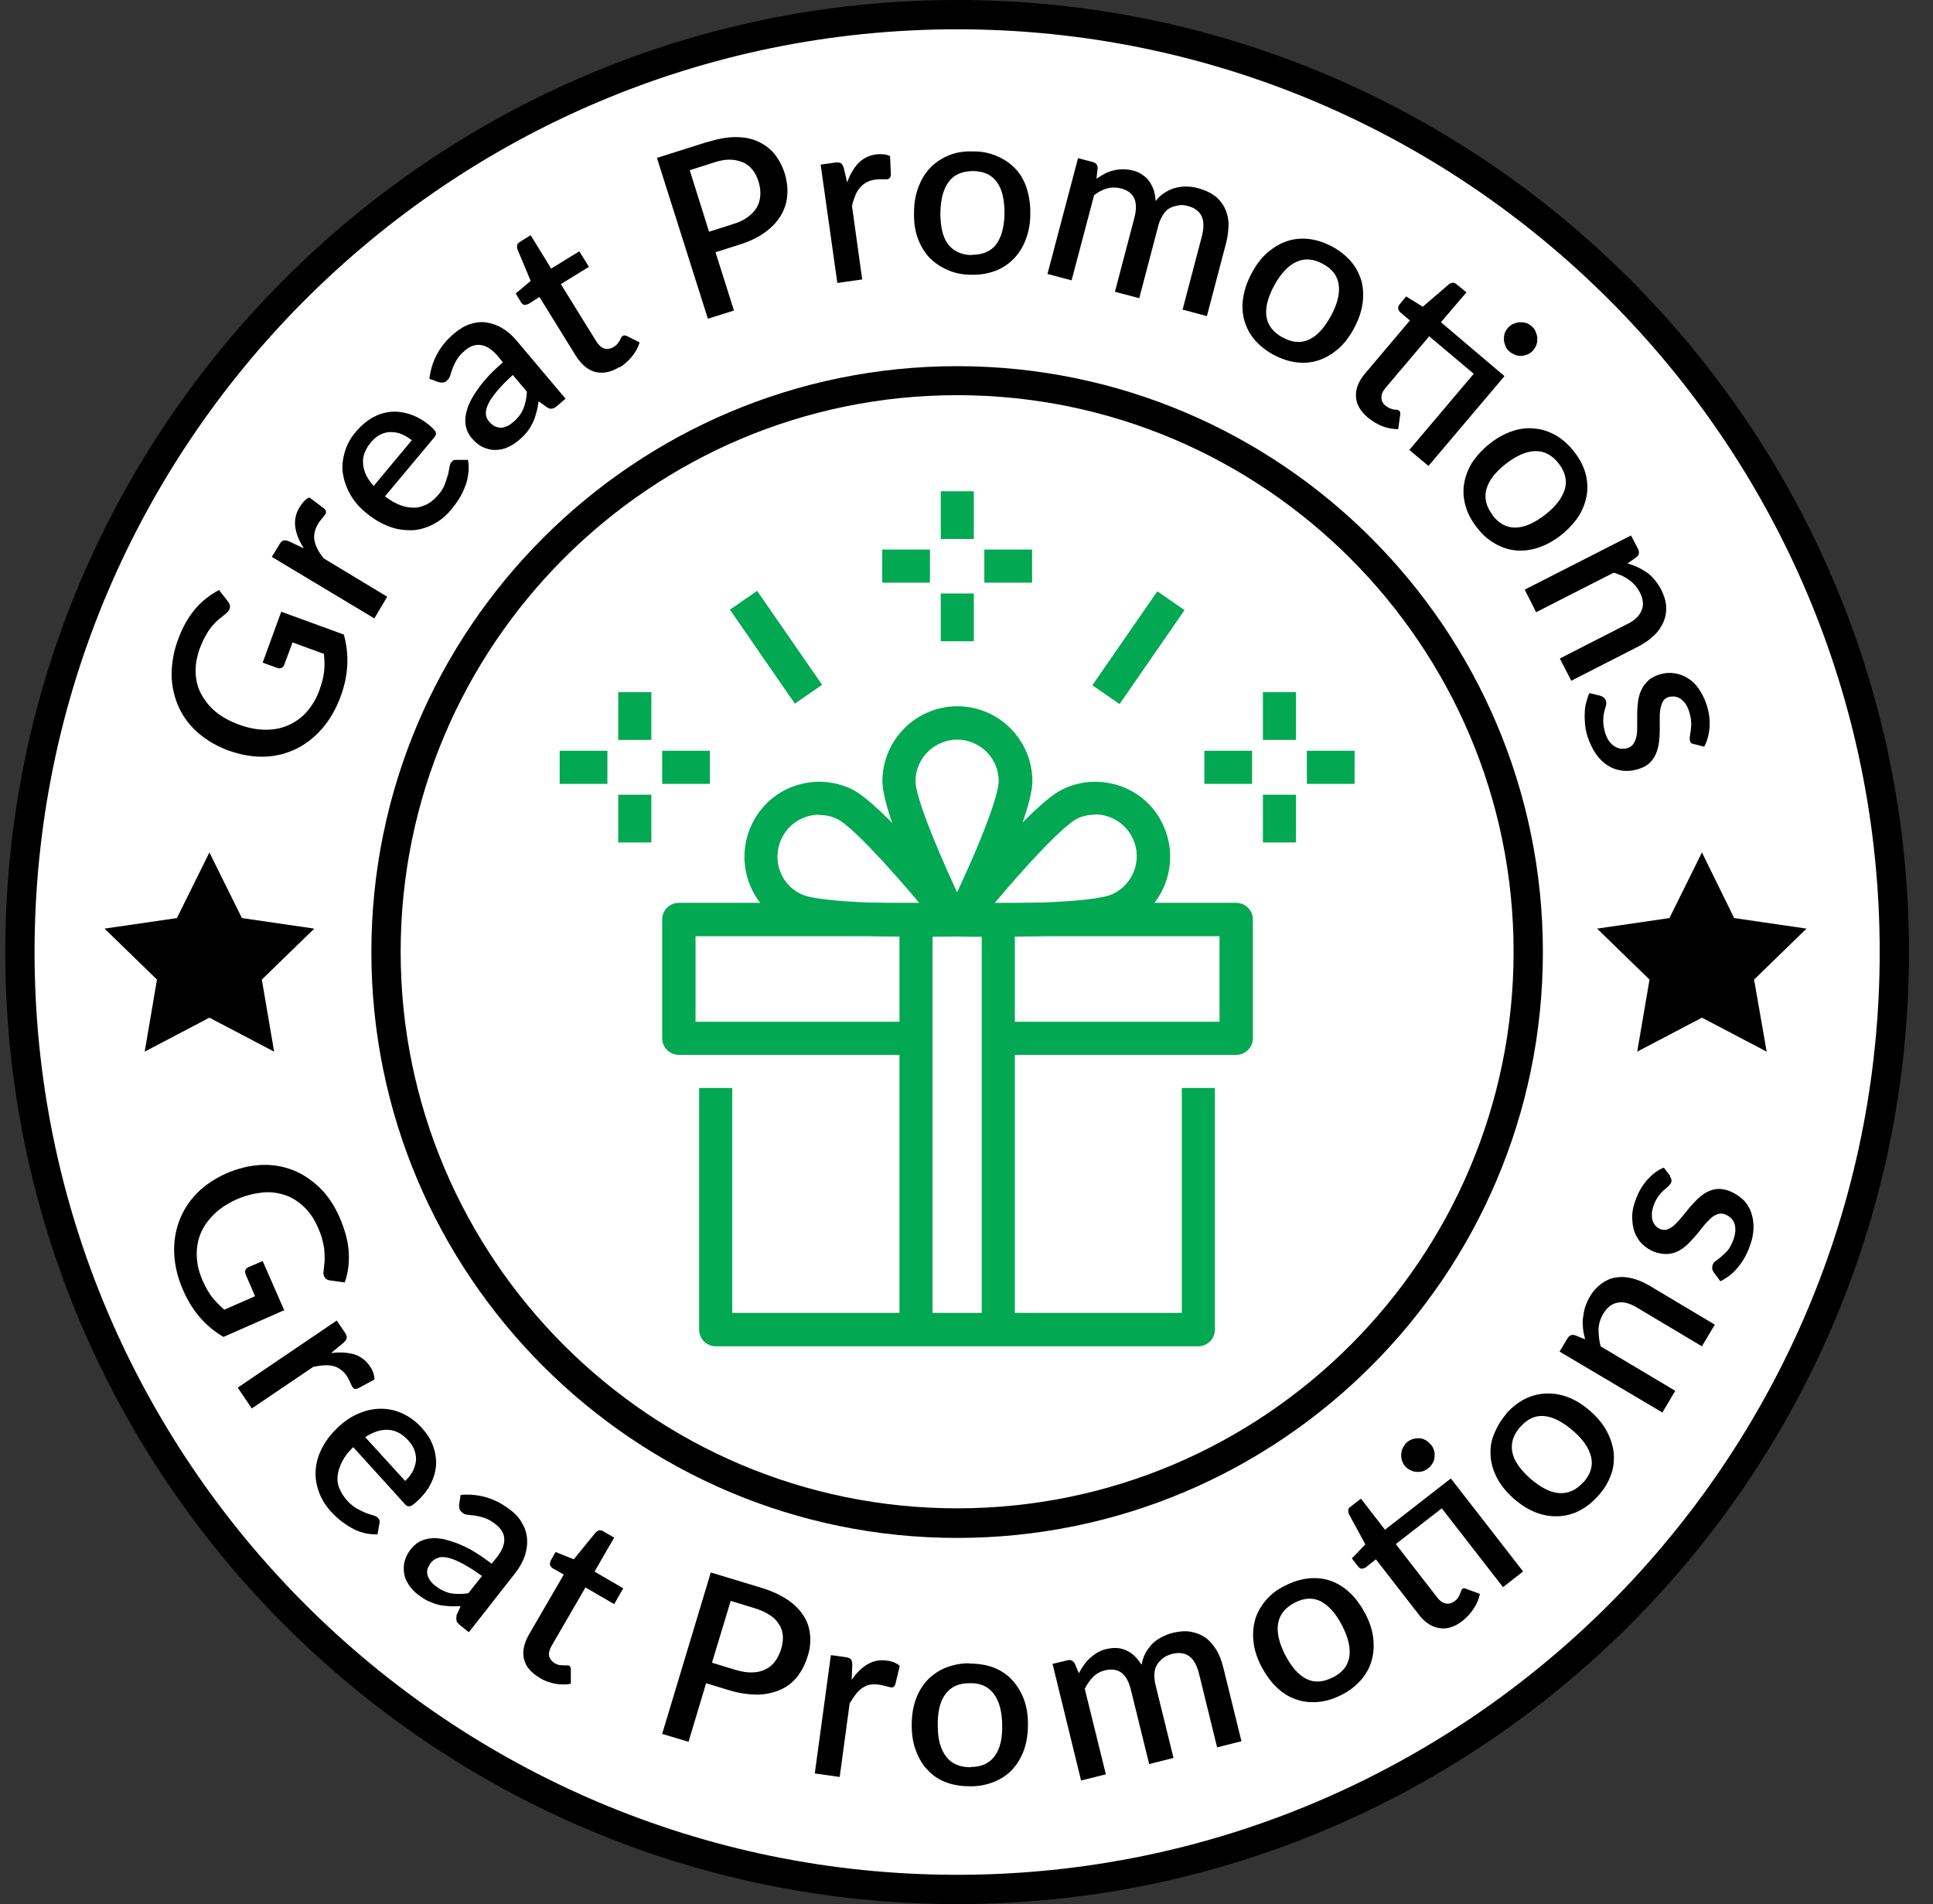 <svg width="66" height="65" viewBox="0 0 66 65" fill="none" xmlns="http://www.w3.org/2000/svg">
<rect x="0" y="0" width="66" height="65" fill="#333333" stroke="none"/>
<g clip-path="url(#clip0_5673_49214)">
<path d="M32.68 64.5C50.353 64.5 64.68 50.173 64.68 32.5C64.68 14.827 50.353 0.5 32.68 0.5C15.007 0.5 0.68 14.827 0.68 32.5C0.68 50.173 15.007 64.5 32.68 64.5Z" fill="white"/>
<path d="M32.68 65C14.76 65 0.18 50.42 0.18 32.5C0.18 14.58 14.76 0 32.68 0C50.6 0 65.18 14.58 65.18 32.5C65.18 50.42 50.6 65 32.68 65ZM32.68 1C15.31 1 1.18 15.13 1.18 32.5C1.18 49.87 15.31 64 32.68 64C50.05 64 64.18 49.87 64.18 32.5C64.18 15.13 50.05 1 32.68 1Z" fill="black"/>
<path d="M9.719 44.719L7.629 45.639C7.019 45.279 6.559 44.749 6.259 44.059C6.069 43.629 5.969 43.219 5.949 42.809C5.929 42.409 5.989 42.029 6.119 41.679C6.249 41.329 6.449 41.019 6.719 40.739C6.989 40.459 7.329 40.239 7.719 40.059C8.119 39.889 8.509 39.789 8.899 39.769C9.289 39.749 9.649 39.809 9.989 39.939C10.329 40.069 10.639 40.279 10.919 40.549C11.199 40.819 11.429 41.169 11.609 41.589C11.699 41.799 11.769 42.009 11.819 42.199C11.869 42.389 11.899 42.579 11.909 42.769C11.919 42.949 11.909 43.129 11.889 43.299C11.859 43.469 11.829 43.629 11.769 43.779L11.269 43.709C11.189 43.699 11.129 43.669 11.089 43.609C11.049 43.549 11.029 43.479 11.049 43.389C11.059 43.299 11.069 43.209 11.079 43.109C11.089 43.009 11.089 42.899 11.079 42.779C11.079 42.659 11.059 42.529 11.019 42.379C10.989 42.229 10.929 42.069 10.849 41.889C10.729 41.609 10.569 41.379 10.379 41.199C10.189 41.019 9.979 40.879 9.739 40.799C9.499 40.719 9.239 40.679 8.959 40.709C8.679 40.739 8.389 40.809 8.089 40.939C7.779 41.079 7.509 41.249 7.309 41.449C7.109 41.649 6.949 41.869 6.849 42.109C6.749 42.349 6.709 42.609 6.719 42.889C6.729 43.169 6.799 43.449 6.929 43.739C7.029 43.959 7.129 44.139 7.249 44.289C7.369 44.439 7.509 44.579 7.659 44.709L8.709 44.249L8.389 43.509C8.369 43.449 8.359 43.399 8.379 43.359C8.399 43.319 8.429 43.279 8.479 43.259L8.969 43.049L9.709 44.739L9.719 44.719Z" fill="black"/>
<path d="M11.317 46.19C11.607 46.15 11.857 46.17 12.087 46.23C12.307 46.3 12.497 46.44 12.637 46.65C12.687 46.72 12.727 46.8 12.747 46.87C12.767 46.94 12.787 47.02 12.787 47.09L12.217 47.4C12.217 47.4 12.137 47.42 12.107 47.41C12.077 47.41 12.057 47.38 12.037 47.35C12.017 47.32 11.987 47.27 11.957 47.19C11.927 47.12 11.887 47.05 11.847 46.98C11.777 46.88 11.707 46.8 11.627 46.75C11.547 46.69 11.457 46.65 11.367 46.63C11.277 46.61 11.167 46.6 11.057 46.61C10.947 46.61 10.827 46.64 10.697 46.66L8.597 48.08L8.117 47.37L11.497 45.08L11.777 45.49C11.827 45.57 11.847 45.63 11.837 45.67C11.837 45.72 11.797 45.77 11.737 45.83L11.327 46.17L11.317 46.19Z" fill="black"/>
<path d="M12.049 49.41C11.889 49.57 11.758 49.74 11.678 49.9C11.598 50.06 11.549 50.21 11.528 50.37C11.508 50.53 11.528 50.67 11.588 50.81C11.649 50.95 11.729 51.09 11.848 51.22C11.959 51.34 12.079 51.44 12.188 51.5C12.299 51.56 12.399 51.61 12.498 51.65C12.598 51.69 12.678 51.71 12.748 51.73C12.819 51.75 12.879 51.78 12.909 51.82C12.959 51.87 12.969 51.93 12.959 51.99L12.889 52.38C12.729 52.38 12.579 52.37 12.428 52.33C12.278 52.29 12.139 52.24 12.008 52.16C11.868 52.09 11.748 52 11.629 51.91C11.508 51.81 11.399 51.71 11.309 51.61C11.118 51.4 10.979 51.18 10.889 50.93C10.799 50.68 10.758 50.44 10.778 50.18C10.799 49.92 10.868 49.67 11.008 49.41C11.139 49.15 11.338 48.91 11.598 48.67C11.809 48.48 12.028 48.34 12.278 48.24C12.518 48.14 12.758 48.09 13.008 48.09C13.258 48.09 13.498 48.14 13.739 48.25C13.979 48.36 14.198 48.52 14.399 48.74C14.569 48.93 14.698 49.12 14.778 49.34C14.858 49.55 14.899 49.77 14.889 49.99C14.879 50.21 14.819 50.43 14.709 50.65C14.598 50.87 14.438 51.07 14.219 51.27C14.118 51.36 14.049 51.41 13.989 51.42C13.928 51.43 13.879 51.41 13.829 51.35L12.069 49.41H12.049ZM13.819 50.57C13.928 50.47 14.008 50.37 14.079 50.25C14.139 50.14 14.178 50.02 14.198 49.9C14.219 49.78 14.198 49.66 14.159 49.53C14.118 49.4 14.049 49.29 13.938 49.17C13.729 48.94 13.498 48.82 13.248 48.81C12.998 48.8 12.739 48.88 12.469 49.06L13.838 50.56L13.819 50.57Z" fill="black"/>
<path d="M15.728 51.03C16.358 50.98 16.918 51.15 17.418 51.54C17.608 51.68 17.748 51.84 17.838 52.02C17.938 52.19 17.988 52.37 17.998 52.56C18.008 52.75 17.978 52.93 17.918 53.12C17.848 53.31 17.748 53.5 17.608 53.68L16.008 55.72L15.708 55.48C15.648 55.43 15.598 55.38 15.588 55.33C15.578 55.28 15.578 55.22 15.588 55.14L15.728 54.83C15.588 54.83 15.458 54.84 15.328 54.83C15.198 54.82 15.078 54.81 14.968 54.78C14.848 54.75 14.738 54.71 14.628 54.66C14.518 54.61 14.398 54.53 14.278 54.44C14.148 54.34 14.038 54.23 13.958 54.1C13.878 53.98 13.818 53.85 13.798 53.71C13.778 53.57 13.778 53.43 13.818 53.29C13.858 53.15 13.928 53 14.048 52.86C14.148 52.74 14.268 52.64 14.428 52.58C14.588 52.52 14.778 52.49 15.008 52.52C15.238 52.55 15.498 52.63 15.788 52.76C16.088 52.89 16.418 53.1 16.788 53.38L16.958 53.17C17.138 52.94 17.228 52.73 17.218 52.54C17.218 52.35 17.108 52.18 16.918 52.03C16.788 51.93 16.668 51.86 16.548 51.82C16.438 51.78 16.328 51.76 16.238 51.74C16.148 51.73 16.058 51.72 15.978 51.71C15.898 51.71 15.838 51.68 15.778 51.63C15.728 51.59 15.698 51.55 15.688 51.5C15.678 51.45 15.668 51.4 15.678 51.35L15.728 51.03V51.03ZM16.458 53.8C16.208 53.62 15.988 53.48 15.798 53.38C15.608 53.28 15.448 53.21 15.308 53.18C15.168 53.15 15.048 53.14 14.958 53.18C14.858 53.21 14.788 53.26 14.718 53.34C14.658 53.42 14.618 53.49 14.598 53.56C14.578 53.63 14.578 53.7 14.598 53.77C14.618 53.84 14.648 53.9 14.688 53.96C14.738 54.02 14.788 54.08 14.858 54.13C15.038 54.27 15.208 54.35 15.388 54.39C15.568 54.42 15.768 54.42 15.988 54.39L16.458 53.8V53.8Z" fill="black"/>
<path d="M18.42 57.27C18.13 57.1 17.95 56.89 17.89 56.63C17.83 56.37 17.89 56.1 18.06 55.8L19.25 53.75L18.86 53.53C18.86 53.53 18.79 53.47 18.78 53.43C18.77 53.39 18.78 53.34 18.8 53.28L18.97 52.98L19.59 53.23L20.35 52.3C20.35 52.3 20.42 52.25 20.46 52.24C20.5 52.24 20.55 52.24 20.59 52.27L20.97 52.49L20.3 53.65L21.28 54.22L20.97 54.76L19.99 54.19L18.83 56.19C18.76 56.32 18.73 56.43 18.75 56.53C18.77 56.63 18.84 56.71 18.94 56.78C19 56.81 19.05 56.83 19.1 56.84C19.15 56.84 19.2 56.85 19.24 56.85C19.28 56.85 19.32 56.85 19.35 56.85C19.38 56.85 19.41 56.85 19.43 56.86C19.47 56.88 19.49 56.93 19.49 56.99V57.48C19.33 57.51 19.14 57.51 18.96 57.48C18.77 57.44 18.59 57.38 18.43 57.28L18.42 57.27Z" fill="black"/>
<path d="M25.989 54.2C26.349 54.31 26.649 54.45 26.889 54.61C27.129 54.77 27.309 54.96 27.439 55.16C27.569 55.36 27.639 55.58 27.659 55.82C27.679 56.06 27.659 56.31 27.569 56.56C27.489 56.82 27.369 57.05 27.219 57.24C27.069 57.43 26.879 57.58 26.649 57.68C26.429 57.78 26.169 57.84 25.879 57.85C25.589 57.85 25.269 57.81 24.929 57.71L24.109 57.46L23.509 59.46L22.609 59.19L24.269 53.68L25.989 54.2V54.2ZM25.139 57.01C25.339 57.07 25.519 57.1 25.689 57.09C25.859 57.09 26.009 57.05 26.129 56.99C26.259 56.93 26.369 56.84 26.459 56.72C26.549 56.6 26.619 56.46 26.669 56.3C26.719 56.14 26.739 55.99 26.729 55.84C26.719 55.7 26.679 55.57 26.599 55.45C26.529 55.33 26.419 55.22 26.279 55.13C26.139 55.04 25.969 54.96 25.769 54.9L24.949 54.65L24.309 56.76L25.129 57.01H25.139Z" fill="black"/>
<path d="M29.07 57.36C29.23 57.12 29.41 56.94 29.61 56.82C29.81 56.7 30.03 56.65 30.29 56.69C30.38 56.7 30.46 56.72 30.53 56.75C30.6 56.78 30.67 56.82 30.72 56.87L30.57 57.5C30.57 57.5 30.53 57.57 30.51 57.59C30.49 57.6 30.45 57.61 30.42 57.6C30.38 57.6 30.33 57.58 30.25 57.56C30.17 57.54 30.1 57.52 30.02 57.51C29.9 57.49 29.79 57.5 29.7 57.51C29.6 57.53 29.52 57.57 29.43 57.63C29.35 57.69 29.27 57.76 29.21 57.85C29.14 57.94 29.08 58.04 29.01 58.15L28.67 60.66L27.82 60.54L28.37 56.5L28.87 56.57C28.96 56.58 29.02 56.61 29.05 56.64C29.08 56.68 29.1 56.74 29.1 56.82L29.08 57.35L29.07 57.36Z" fill="black"/>
<path d="M33.089 56.789C33.389 56.789 33.669 56.829 33.909 56.919C34.149 57.009 34.369 57.149 34.539 57.329C34.709 57.509 34.849 57.729 34.949 57.979C35.049 58.239 35.099 58.529 35.099 58.849C35.099 59.169 35.059 59.459 34.969 59.719C34.879 59.979 34.749 60.199 34.579 60.389C34.409 60.579 34.199 60.719 33.959 60.819C33.719 60.919 33.449 60.979 33.139 60.979C32.839 60.979 32.559 60.939 32.319 60.849C32.069 60.759 31.859 60.619 31.689 60.439C31.509 60.259 31.379 60.039 31.279 59.779C31.179 59.519 31.129 59.229 31.129 58.909C31.129 58.589 31.169 58.299 31.259 58.039C31.349 57.779 31.479 57.559 31.649 57.369C31.819 57.189 32.029 57.039 32.269 56.939C32.509 56.839 32.789 56.779 33.089 56.779V56.789ZM33.149 60.319C33.519 60.319 33.789 60.189 33.969 59.939C34.149 59.689 34.229 59.339 34.219 58.879C34.209 58.419 34.119 58.069 33.929 57.819C33.739 57.569 33.469 57.449 33.099 57.459C32.729 57.459 32.449 57.589 32.269 57.849C32.089 58.099 32.009 58.459 32.019 58.919C32.019 59.379 32.119 59.729 32.309 59.969C32.489 60.209 32.769 60.329 33.149 60.329V60.319Z" fill="black"/>
<path d="M36.907 60.76L35.938 56.8L36.438 56.68C36.547 56.65 36.638 56.68 36.697 56.79L36.837 57.12C36.888 57.02 36.947 56.92 37.008 56.84C37.068 56.75 37.138 56.67 37.218 56.6C37.297 56.53 37.377 56.47 37.477 56.41C37.568 56.36 37.678 56.31 37.797 56.29C37.928 56.26 38.047 56.25 38.157 56.26C38.267 56.27 38.377 56.3 38.477 56.35C38.578 56.4 38.667 56.46 38.748 56.54C38.828 56.62 38.907 56.72 38.977 56.83C39.008 56.68 39.047 56.54 39.117 56.42C39.188 56.3 39.267 56.19 39.358 56.1C39.458 56.01 39.557 55.94 39.678 55.88C39.797 55.82 39.917 55.77 40.047 55.74C40.258 55.69 40.458 55.67 40.638 55.7C40.818 55.73 40.987 55.79 41.138 55.89C41.288 55.99 41.407 56.13 41.517 56.3C41.627 56.47 41.708 56.68 41.767 56.92L42.388 59.44L41.557 59.65L40.938 57.13C40.867 56.85 40.758 56.65 40.608 56.54C40.458 56.43 40.258 56.4 40.017 56.46C39.907 56.49 39.818 56.53 39.727 56.59C39.648 56.65 39.578 56.72 39.517 56.81C39.458 56.9 39.428 57 39.417 57.11C39.407 57.23 39.417 57.35 39.447 57.49L40.068 60.01L39.237 60.22L38.617 57.7C38.547 57.41 38.438 57.21 38.288 57.1C38.138 56.99 37.947 56.97 37.727 57.02C37.568 57.06 37.438 57.13 37.328 57.24C37.218 57.35 37.117 57.49 37.038 57.65L37.758 60.57L36.917 60.78L36.907 60.76Z" fill="black"/>
<path d="M43.899 54.12C44.169 53.98 44.429 53.91 44.699 53.88C44.959 53.86 45.209 53.88 45.449 53.97C45.689 54.06 45.899 54.19 46.099 54.38C46.299 54.57 46.469 54.81 46.619 55.09C46.769 55.38 46.859 55.66 46.889 55.93C46.919 56.2 46.899 56.46 46.829 56.7C46.759 56.94 46.639 57.16 46.459 57.36C46.279 57.56 46.069 57.73 45.799 57.86C45.529 58 45.259 58.08 44.999 58.1C44.739 58.12 44.489 58.1 44.249 58.01C44.009 57.93 43.789 57.79 43.589 57.6C43.389 57.41 43.219 57.17 43.069 56.89C42.919 56.6 42.829 56.32 42.799 56.05C42.769 55.78 42.789 55.52 42.859 55.28C42.929 55.04 43.059 54.82 43.229 54.62C43.399 54.42 43.619 54.25 43.899 54.12ZM45.499 57.27C45.829 57.1 46.019 56.87 46.069 56.57C46.119 56.27 46.039 55.91 45.829 55.5C45.619 55.09 45.379 54.82 45.109 54.67C44.839 54.53 44.539 54.54 44.209 54.71C43.879 54.88 43.689 55.12 43.639 55.42C43.589 55.72 43.669 56.08 43.879 56.49C44.089 56.9 44.329 57.17 44.599 57.31C44.869 57.45 45.179 57.43 45.509 57.26L45.499 57.27Z" fill="black"/>
<path d="M51.998 53.65L51.318 54.18L49.228 51.49L47.658 52.71L49.078 54.54C49.168 54.66 49.268 54.72 49.368 54.74C49.468 54.76 49.568 54.73 49.668 54.66C49.718 54.62 49.758 54.58 49.788 54.53C49.818 54.48 49.838 54.45 49.848 54.41C49.868 54.37 49.878 54.34 49.888 54.31C49.898 54.28 49.908 54.26 49.928 54.24C49.968 54.21 50.008 54.21 50.068 54.24L50.528 54.41C50.498 54.58 50.428 54.75 50.318 54.91C50.218 55.07 50.088 55.21 49.938 55.33C49.668 55.54 49.408 55.62 49.148 55.58C48.888 55.54 48.648 55.39 48.438 55.11L46.978 53.23L46.628 53.51C46.628 53.51 46.548 53.55 46.498 53.55C46.448 53.55 46.408 53.52 46.368 53.47L46.158 53.2L46.618 52.72L46.048 51.67C46.048 51.67 46.028 51.58 46.038 51.54C46.038 51.5 46.068 51.46 46.118 51.43L46.468 51.16L47.288 52.22L49.538 50.47L52.008 53.65H51.998ZM48.868 49.33C48.918 49.39 48.948 49.46 48.968 49.53C48.988 49.6 48.988 49.68 48.978 49.75C48.978 49.82 48.948 49.89 48.908 49.96C48.868 50.03 48.818 50.08 48.758 50.13C48.698 50.18 48.628 50.21 48.558 50.23C48.488 50.25 48.408 50.25 48.338 50.24C48.268 50.24 48.198 50.21 48.128 50.17C48.058 50.14 48.008 50.09 47.958 50.03C47.908 49.97 47.878 49.9 47.858 49.82C47.838 49.75 47.838 49.67 47.848 49.6C47.848 49.53 47.878 49.46 47.918 49.39C47.958 49.32 47.998 49.27 48.058 49.22C48.118 49.17 48.188 49.14 48.258 49.12C48.328 49.1 48.408 49.1 48.478 49.1C48.548 49.1 48.618 49.13 48.688 49.17C48.758 49.21 48.808 49.26 48.858 49.32L48.868 49.33Z" fill="black"/>
<path d="M51.408 48.28C51.608 48.05 51.828 47.88 52.058 47.76C52.298 47.64 52.538 47.58 52.788 47.57C53.038 47.56 53.288 47.6 53.548 47.7C53.808 47.8 54.058 47.96 54.298 48.17C54.538 48.38 54.728 48.61 54.858 48.85C54.988 49.09 55.068 49.34 55.098 49.59C55.118 49.84 55.098 50.09 55.008 50.34C54.918 50.59 54.778 50.83 54.578 51.05C54.378 51.28 54.158 51.45 53.928 51.57C53.698 51.69 53.448 51.75 53.198 51.76C52.948 51.77 52.688 51.73 52.438 51.63C52.178 51.53 51.928 51.37 51.688 51.16C51.448 50.95 51.258 50.72 51.128 50.48C50.998 50.24 50.918 49.99 50.898 49.74C50.878 49.49 50.898 49.24 50.998 48.99C51.098 48.74 51.228 48.5 51.428 48.27L51.408 48.28ZM54.068 50.6C54.308 50.32 54.398 50.04 54.328 49.74C54.258 49.44 54.058 49.14 53.708 48.84C53.358 48.54 53.038 48.37 52.728 48.34C52.418 48.31 52.148 48.44 51.908 48.71C51.658 48.99 51.578 49.28 51.638 49.58C51.698 49.88 51.918 50.18 52.258 50.48C52.608 50.78 52.928 50.95 53.238 50.97C53.548 50.99 53.818 50.87 54.068 50.59V50.6Z" fill="black"/>
<path d="M54.12 45.709C54.09 45.589 54.06 45.469 54.05 45.349C54.04 45.229 54.03 45.109 54.05 44.989C54.07 44.869 54.08 44.749 54.12 44.629C54.16 44.509 54.21 44.389 54.28 44.269C54.39 44.079 54.53 43.929 54.68 43.819C54.83 43.709 54.99 43.639 55.17 43.609C55.35 43.579 55.53 43.589 55.73 43.639C55.92 43.689 56.12 43.769 56.32 43.889L58.55 45.219L58.11 45.959L55.88 44.629C55.64 44.489 55.43 44.429 55.23 44.469C55.03 44.509 54.87 44.629 54.74 44.849C54.64 45.019 54.59 45.189 54.58 45.379C54.58 45.569 54.6 45.759 54.65 45.959L57.2 47.479L56.76 48.219L53.25 46.139L53.52 45.689C53.58 45.589 53.66 45.549 53.77 45.579L54.12 45.719V45.709Z" fill="black"/>
<path d="M57.02 40.169C57.02 40.169 57.06 40.239 57.071 40.269C57.071 40.299 57.071 40.329 57.06 40.369C57.041 40.409 57.011 40.449 56.971 40.489C56.931 40.529 56.87 40.579 56.81 40.629C56.751 40.679 56.691 40.749 56.63 40.829C56.571 40.909 56.511 41.009 56.471 41.129C56.431 41.229 56.41 41.319 56.401 41.409C56.401 41.499 56.401 41.579 56.42 41.649C56.441 41.719 56.48 41.789 56.52 41.839C56.571 41.889 56.62 41.929 56.691 41.959C56.781 41.989 56.861 41.999 56.95 41.959C57.031 41.929 57.111 41.879 57.191 41.799C57.27 41.719 57.35 41.639 57.431 41.539C57.511 41.439 57.59 41.339 57.681 41.229C57.77 41.129 57.861 41.029 57.961 40.929C58.06 40.839 58.16 40.759 58.27 40.699C58.38 40.639 58.501 40.599 58.63 40.589C58.761 40.579 58.901 40.599 59.05 40.659C59.23 40.729 59.38 40.829 59.511 40.949C59.641 41.069 59.73 41.219 59.791 41.389C59.85 41.559 59.88 41.749 59.87 41.959C59.861 42.169 59.81 42.389 59.711 42.629C59.66 42.759 59.6 42.879 59.531 42.999C59.461 43.109 59.38 43.219 59.3 43.309C59.221 43.399 59.13 43.489 59.031 43.559C58.941 43.629 58.84 43.689 58.74 43.739L58.511 43.429C58.511 43.429 58.461 43.349 58.461 43.309C58.461 43.269 58.461 43.219 58.48 43.169C58.501 43.119 58.541 43.069 58.59 43.039C58.641 42.999 58.7 42.959 58.77 42.899C58.84 42.839 58.901 42.779 58.98 42.699C59.05 42.619 59.111 42.499 59.17 42.359C59.221 42.239 59.24 42.129 59.251 42.029C59.251 41.929 59.251 41.849 59.221 41.769C59.191 41.689 59.151 41.629 59.1 41.579C59.05 41.529 58.98 41.489 58.91 41.459C58.81 41.419 58.721 41.419 58.641 41.449C58.56 41.479 58.471 41.529 58.391 41.609C58.31 41.689 58.23 41.769 58.151 41.869C58.071 41.969 57.99 42.079 57.901 42.179C57.81 42.279 57.721 42.379 57.62 42.479C57.52 42.569 57.42 42.649 57.3 42.709C57.181 42.769 57.06 42.799 56.92 42.809C56.781 42.809 56.63 42.789 56.471 42.729C56.321 42.669 56.191 42.579 56.071 42.469C55.961 42.359 55.87 42.219 55.81 42.059C55.751 41.899 55.73 41.719 55.73 41.529C55.73 41.329 55.781 41.119 55.87 40.899C55.971 40.639 56.1 40.429 56.27 40.249C56.431 40.069 56.611 39.939 56.81 39.859L57.031 40.149L57.02 40.169Z" fill="black"/>
<path d="M9.599 20.881L11.739 21.661C11.929 22.341 11.899 23.041 11.639 23.751C11.479 24.191 11.269 24.561 10.999 24.871C10.729 25.181 10.429 25.411 10.099 25.571C9.759 25.731 9.399 25.821 9.019 25.831C8.629 25.841 8.239 25.771 7.829 25.631C7.419 25.481 7.069 25.281 6.779 25.031C6.489 24.781 6.259 24.481 6.109 24.151C5.959 23.821 5.869 23.461 5.859 23.061C5.859 22.671 5.919 22.261 6.079 21.831C6.159 21.611 6.249 21.421 6.349 21.241C6.449 21.071 6.559 20.911 6.679 20.771C6.799 20.631 6.929 20.511 7.059 20.411C7.189 20.311 7.329 20.221 7.479 20.141L7.789 20.541C7.839 20.601 7.859 20.671 7.849 20.741C7.839 20.811 7.799 20.871 7.729 20.931C7.659 20.991 7.589 21.051 7.509 21.111C7.429 21.171 7.349 21.251 7.269 21.341C7.189 21.431 7.109 21.541 7.039 21.671C6.959 21.801 6.889 21.961 6.819 22.141C6.719 22.431 6.669 22.701 6.679 22.961C6.689 23.221 6.749 23.471 6.869 23.691C6.989 23.911 7.149 24.121 7.369 24.301C7.589 24.481 7.849 24.621 8.149 24.731C8.469 24.851 8.779 24.911 9.069 24.911C9.359 24.911 9.619 24.861 9.859 24.751C10.099 24.641 10.309 24.491 10.489 24.281C10.669 24.071 10.819 23.821 10.919 23.521C10.999 23.301 11.049 23.091 11.069 22.901C11.089 22.711 11.079 22.511 11.059 22.321L9.989 21.931L9.709 22.681C9.689 22.741 9.659 22.781 9.609 22.801C9.569 22.821 9.519 22.821 9.469 22.801L8.969 22.621L9.599 20.891V20.881Z" fill="black"/>
<path d="M10.361 18.691C10.201 18.451 10.111 18.21 10.081 17.98C10.051 17.75 10.101 17.52 10.231 17.311C10.281 17.23 10.331 17.171 10.381 17.11C10.441 17.05 10.501 17.011 10.561 16.98L11.081 17.37C11.081 17.37 11.131 17.43 11.131 17.46C11.131 17.491 11.131 17.52 11.111 17.55C11.091 17.581 11.051 17.631 11.001 17.691C10.951 17.75 10.901 17.811 10.861 17.881C10.801 17.98 10.761 18.081 10.741 18.18C10.721 18.28 10.721 18.37 10.741 18.471C10.761 18.57 10.801 18.671 10.851 18.761C10.901 18.86 10.971 18.96 11.051 19.061L13.221 20.37L12.781 21.11L9.281 19.011L9.541 18.581C9.591 18.5 9.631 18.46 9.681 18.451C9.731 18.441 9.791 18.451 9.871 18.48L10.351 18.71L10.361 18.691Z" fill="black"/>
<path d="M13.149 16.949C13.339 17.089 13.509 17.189 13.679 17.249C13.849 17.309 14.009 17.339 14.159 17.329C14.309 17.329 14.449 17.279 14.589 17.209C14.719 17.139 14.849 17.029 14.959 16.899C15.069 16.769 15.149 16.649 15.189 16.529C15.229 16.409 15.269 16.299 15.299 16.199C15.319 16.099 15.339 16.009 15.349 15.939C15.359 15.869 15.379 15.809 15.419 15.769C15.459 15.719 15.519 15.689 15.579 15.699H15.979C16.009 15.869 16.009 16.019 15.989 16.169C15.969 16.319 15.939 16.469 15.879 16.609C15.829 16.749 15.759 16.889 15.679 17.019C15.599 17.149 15.509 17.269 15.419 17.379C15.239 17.599 15.039 17.769 14.809 17.889C14.579 18.009 14.339 18.089 14.089 18.099C13.839 18.109 13.569 18.079 13.299 17.979C13.029 17.879 12.749 17.719 12.479 17.489C12.259 17.309 12.089 17.109 11.959 16.879C11.829 16.649 11.749 16.419 11.709 16.179C11.669 15.939 11.699 15.689 11.769 15.439C11.839 15.189 11.969 14.949 12.169 14.719C12.329 14.529 12.509 14.379 12.709 14.259C12.909 14.149 13.119 14.079 13.339 14.059C13.559 14.039 13.789 14.069 14.019 14.149C14.249 14.229 14.479 14.359 14.699 14.549C14.799 14.639 14.859 14.699 14.879 14.759C14.899 14.809 14.879 14.869 14.829 14.929L13.149 16.939V16.949ZM14.059 15.029C13.949 14.939 13.829 14.869 13.709 14.819C13.589 14.769 13.469 14.749 13.339 14.749C13.219 14.749 13.099 14.779 12.979 14.839C12.859 14.899 12.759 14.989 12.659 15.109C12.459 15.349 12.369 15.599 12.399 15.849C12.419 16.099 12.539 16.349 12.759 16.589L14.059 15.029V15.029Z" fill="black"/>
<path d="M14.66 12.93C14.74 12.3 15.02 11.79 15.51 11.38C15.69 11.23 15.87 11.12 16.06 11.06C16.25 11 16.44 10.98 16.62 11.01C16.8 11.04 16.98 11.1 17.16 11.21C17.33 11.31 17.49 11.45 17.64 11.63L19.31 13.61L19.02 13.86C18.96 13.91 18.9 13.94 18.85 13.95C18.8 13.96 18.74 13.95 18.67 13.9L18.39 13.7C18.37 13.84 18.35 13.97 18.31 14.09C18.28 14.21 18.24 14.33 18.19 14.43C18.14 14.53 18.08 14.64 18 14.74C17.92 14.84 17.82 14.94 17.71 15.03C17.58 15.14 17.45 15.22 17.31 15.28C17.17 15.34 17.03 15.36 16.89 15.36C16.75 15.36 16.61 15.32 16.48 15.26C16.35 15.2 16.22 15.09 16.1 14.95C16 14.83 15.93 14.69 15.9 14.52C15.87 14.35 15.89 14.16 15.96 13.94C16.03 13.73 16.16 13.49 16.36 13.22C16.55 12.96 16.82 12.67 17.17 12.37L17 12.16C16.81 11.94 16.62 11.81 16.43 11.78C16.24 11.75 16.05 11.81 15.87 11.97C15.74 12.08 15.65 12.18 15.59 12.29C15.53 12.39 15.49 12.49 15.45 12.58C15.42 12.67 15.39 12.75 15.37 12.82C15.35 12.89 15.31 12.95 15.25 13C15.21 13.04 15.16 13.06 15.11 13.06C15.06 13.06 15.01 13.06 14.96 13.04L14.66 12.93V12.93ZM17.52 12.79C17.29 13 17.11 13.18 16.97 13.35C16.83 13.52 16.73 13.66 16.67 13.79C16.61 13.92 16.58 14.04 16.59 14.13C16.59 14.23 16.64 14.32 16.7 14.39C16.76 14.46 16.83 14.52 16.89 14.55C16.96 14.58 17.03 14.6 17.1 14.6C17.17 14.6 17.24 14.58 17.31 14.55C17.38 14.52 17.45 14.47 17.51 14.42C17.68 14.28 17.8 14.12 17.87 13.95C17.94 13.78 17.98 13.59 17.99 13.37L17.5 12.79H17.52Z" fill="black"/>
<path d="M21.149 12.529C20.859 12.709 20.589 12.759 20.329 12.699C20.069 12.629 19.859 12.449 19.669 12.159L18.419 10.139L18.039 10.379C18.039 10.379 17.959 10.409 17.909 10.409C17.859 10.409 17.829 10.369 17.789 10.319L17.609 10.019L18.119 9.589L17.659 8.489C17.659 8.489 17.649 8.399 17.659 8.359C17.669 8.319 17.699 8.289 17.749 8.259L18.119 8.029L18.819 9.169L19.779 8.579L20.109 9.109L19.149 9.699L20.369 11.669C20.449 11.789 20.539 11.869 20.639 11.899C20.739 11.929 20.839 11.909 20.949 11.849C21.009 11.809 21.049 11.779 21.079 11.739C21.109 11.699 21.139 11.659 21.159 11.629C21.179 11.589 21.189 11.559 21.209 11.529C21.219 11.499 21.239 11.479 21.259 11.469C21.299 11.439 21.349 11.449 21.399 11.469L21.839 11.689C21.789 11.859 21.699 12.019 21.579 12.169C21.459 12.319 21.319 12.439 21.149 12.549V12.529Z" fill="black"/>
<path d="M24.15 4.85C24.51 4.74 24.83 4.68 25.12 4.68C25.41 4.68 25.66 4.73 25.88 4.83C26.1 4.93 26.29 5.07 26.44 5.25C26.59 5.44 26.71 5.66 26.79 5.91C26.87 6.17 26.9 6.43 26.88 6.67C26.86 6.92 26.79 7.14 26.66 7.36C26.53 7.57 26.36 7.76 26.12 7.93C25.89 8.1 25.6 8.24 25.25 8.35L24.43 8.61L25.06 10.6L24.17 10.88L22.43 5.39L24.14 4.85H24.15ZM25.03 7.65C25.23 7.59 25.4 7.51 25.53 7.41C25.67 7.31 25.77 7.2 25.84 7.08C25.91 6.96 25.95 6.82 25.96 6.67C25.97 6.52 25.95 6.37 25.9 6.2C25.85 6.04 25.78 5.9 25.69 5.79C25.6 5.68 25.49 5.59 25.36 5.54C25.23 5.49 25.09 5.45 24.92 5.45C24.75 5.45 24.57 5.48 24.37 5.55L23.55 5.81L24.21 7.91L25.03 7.65V7.65Z" fill="black"/>
<path d="M28.919 6.249C29.009 5.979 29.14 5.749 29.299 5.579C29.459 5.409 29.66 5.309 29.919 5.269C30.009 5.259 30.09 5.259 30.169 5.269C30.25 5.269 30.32 5.299 30.39 5.329L30.419 5.979C30.419 5.979 30.399 6.059 30.38 6.079C30.36 6.099 30.329 6.109 30.299 6.119C30.259 6.119 30.2 6.119 30.13 6.119C30.059 6.119 29.97 6.119 29.89 6.129C29.77 6.149 29.669 6.179 29.579 6.229C29.489 6.279 29.419 6.339 29.36 6.409C29.299 6.479 29.239 6.579 29.2 6.679C29.16 6.779 29.119 6.899 29.09 7.029L29.439 9.539L28.59 9.659L28.02 5.619L28.52 5.549C28.61 5.539 28.669 5.549 28.709 5.569C28.75 5.589 28.779 5.649 28.809 5.729L28.93 6.249H28.919Z" fill="black"/>
<path d="M33.248 5.169C33.548 5.169 33.819 5.229 34.059 5.339C34.298 5.439 34.508 5.589 34.678 5.769C34.849 5.949 34.978 6.179 35.059 6.439C35.139 6.699 35.188 6.989 35.178 7.319C35.178 7.639 35.118 7.929 35.019 8.189C34.919 8.449 34.779 8.659 34.608 8.839C34.428 9.019 34.218 9.159 33.978 9.249C33.728 9.339 33.459 9.389 33.158 9.379C32.858 9.379 32.578 9.319 32.339 9.209C32.099 9.099 31.889 8.959 31.718 8.779C31.549 8.589 31.419 8.369 31.328 8.109C31.238 7.849 31.198 7.559 31.209 7.229C31.209 6.909 31.268 6.619 31.369 6.359C31.468 6.099 31.608 5.889 31.779 5.709C31.959 5.529 32.169 5.399 32.408 5.299C32.648 5.199 32.928 5.159 33.239 5.169H33.248ZM33.178 8.699C33.548 8.699 33.819 8.589 34.008 8.349C34.188 8.109 34.288 7.759 34.298 7.299C34.298 6.839 34.228 6.489 34.048 6.229C33.868 5.969 33.599 5.849 33.239 5.839C32.868 5.839 32.589 5.949 32.398 6.199C32.209 6.449 32.118 6.799 32.108 7.259C32.108 7.719 32.178 8.069 32.358 8.319C32.538 8.569 32.809 8.699 33.178 8.709V8.699Z" fill="black"/>
<path d="M35.768 9.34L36.808 5.4L37.308 5.53C37.418 5.56 37.478 5.63 37.478 5.74L37.438 6.1C37.528 6.04 37.628 5.98 37.718 5.93C37.818 5.88 37.908 5.84 38.018 5.82C38.118 5.79 38.228 5.78 38.338 5.78C38.448 5.78 38.558 5.79 38.678 5.82C38.808 5.85 38.918 5.9 39.008 5.97C39.108 6.03 39.188 6.11 39.248 6.2C39.308 6.29 39.358 6.39 39.398 6.5C39.428 6.61 39.448 6.73 39.458 6.86C39.558 6.74 39.658 6.64 39.778 6.57C39.898 6.5 40.018 6.44 40.148 6.41C40.278 6.38 40.408 6.36 40.538 6.37C40.668 6.37 40.798 6.39 40.928 6.43C41.138 6.49 41.318 6.57 41.468 6.68C41.618 6.79 41.728 6.93 41.808 7.08C41.888 7.24 41.938 7.42 41.948 7.62C41.948 7.82 41.928 8.04 41.868 8.28L41.208 10.79L40.378 10.57L41.038 8.06C41.108 7.78 41.108 7.56 41.028 7.38C40.948 7.21 40.788 7.09 40.548 7.03C40.438 7 40.338 6.99 40.238 7.01C40.138 7.03 40.038 7.05 39.948 7.1C39.858 7.15 39.778 7.22 39.718 7.32C39.658 7.42 39.598 7.53 39.558 7.67L38.898 10.18L38.068 9.96L38.728 7.45C38.808 7.16 38.798 6.93 38.728 6.77C38.648 6.6 38.498 6.49 38.268 6.43C38.118 6.39 37.958 6.39 37.808 6.43C37.658 6.47 37.508 6.55 37.358 6.66L36.588 9.57L35.758 9.35L35.768 9.34Z" fill="black"/>
<path d="M45.49 8.42C45.75 8.56 45.97 8.74 46.14 8.94C46.31 9.14 46.42 9.37 46.49 9.61C46.55 9.85 46.56 10.11 46.52 10.38C46.48 10.65 46.38 10.93 46.23 11.21C46.08 11.49 45.9 11.73 45.69 11.91C45.48 12.09 45.26 12.22 45.02 12.3C44.78 12.38 44.53 12.4 44.27 12.37C44.01 12.34 43.75 12.25 43.48 12.11C43.21 11.96 43 11.79 42.83 11.59C42.66 11.39 42.55 11.16 42.48 10.92C42.42 10.68 42.4 10.42 42.45 10.15C42.49 9.88 42.59 9.6 42.74 9.32C42.89 9.04 43.07 8.8 43.28 8.62C43.49 8.44 43.71 8.31 43.95 8.23C44.19 8.15 44.44 8.13 44.7 8.16C44.96 8.19 45.23 8.28 45.49 8.42ZM43.8 11.52C44.12 11.7 44.42 11.72 44.7 11.59C44.98 11.46 45.22 11.19 45.44 10.79C45.66 10.39 45.75 10.03 45.71 9.73C45.67 9.42 45.49 9.18 45.17 9.01C44.84 8.83 44.54 8.81 44.26 8.94C43.98 9.07 43.73 9.34 43.51 9.74C43.29 10.14 43.2 10.5 43.24 10.8C43.28 11.1 43.47 11.34 43.79 11.52H43.8Z" fill="black"/>
<path d="M48.779 15.91L48.119 15.36L50.319 12.76L48.799 11.48L47.299 13.25C47.209 13.36 47.159 13.47 47.169 13.58C47.169 13.69 47.219 13.78 47.309 13.85C47.359 13.89 47.409 13.92 47.459 13.94C47.509 13.96 47.549 13.97 47.589 13.98C47.629 13.98 47.659 13.99 47.699 13.99C47.739 13.99 47.749 14 47.769 14.02C47.809 14.05 47.819 14.1 47.809 14.16L47.739 14.65C47.559 14.65 47.379 14.62 47.199 14.55C47.019 14.48 46.859 14.38 46.709 14.26C46.449 14.04 46.309 13.8 46.299 13.54C46.279 13.28 46.389 13.01 46.609 12.75L48.139 10.94L47.799 10.65C47.799 10.65 47.739 10.58 47.739 10.53C47.739 10.48 47.739 10.44 47.789 10.39L48.009 10.12L48.579 10.47L49.489 9.69C49.489 9.69 49.569 9.65 49.609 9.65C49.649 9.65 49.689 9.67 49.729 9.7L50.069 9.98L49.199 11L51.369 12.84L48.769 15.91H48.779ZM52.359 11.95C52.309 12.01 52.249 12.05 52.179 12.09C52.109 12.12 52.039 12.14 51.969 12.15C51.889 12.15 51.819 12.15 51.749 12.12C51.679 12.09 51.609 12.06 51.549 12.01C51.489 11.96 51.439 11.9 51.409 11.83C51.379 11.76 51.359 11.69 51.349 11.62C51.349 11.55 51.349 11.47 51.369 11.4C51.389 11.33 51.429 11.26 51.479 11.2C51.529 11.14 51.589 11.09 51.659 11.06C51.729 11.03 51.799 11.01 51.869 11C51.939 11 52.009 11 52.089 11.02C52.169 11.04 52.229 11.08 52.289 11.13C52.349 11.18 52.399 11.24 52.429 11.31C52.459 11.38 52.479 11.45 52.489 11.52C52.489 11.59 52.489 11.67 52.469 11.74C52.449 11.81 52.409 11.88 52.359 11.94V11.95Z" fill="black"/>
<path d="M53.739 15.41C53.929 15.65 54.059 15.89 54.129 16.14C54.199 16.39 54.219 16.64 54.179 16.89C54.139 17.14 54.049 17.38 53.909 17.61C53.759 17.84 53.559 18.06 53.309 18.26C53.059 18.46 52.799 18.6 52.539 18.69C52.279 18.78 52.019 18.81 51.769 18.79C51.519 18.77 51.279 18.69 51.049 18.56C50.819 18.43 50.609 18.25 50.429 18.01C50.239 17.77 50.109 17.52 50.039 17.27C49.969 17.02 49.949 16.77 49.989 16.52C50.029 16.27 50.119 16.03 50.259 15.8C50.409 15.57 50.609 15.35 50.859 15.15C51.109 14.95 51.369 14.81 51.629 14.72C51.889 14.63 52.149 14.6 52.399 14.63C52.649 14.65 52.889 14.73 53.119 14.86C53.349 14.99 53.559 15.18 53.739 15.41ZM50.959 17.59C51.189 17.88 51.449 18.02 51.759 18.01C52.069 18 52.399 17.85 52.759 17.57C53.119 17.29 53.339 17 53.429 16.7C53.519 16.4 53.439 16.11 53.219 15.82C52.989 15.53 52.719 15.39 52.409 15.4C52.099 15.41 51.769 15.56 51.409 15.84C51.049 16.12 50.829 16.41 50.749 16.71C50.669 17.01 50.749 17.3 50.969 17.59H50.959Z" fill="black"/>
<path d="M55.589 19.239C55.709 19.279 55.829 19.319 55.929 19.369C56.029 19.419 56.139 19.479 56.239 19.549C56.339 19.619 56.419 19.699 56.499 19.799C56.579 19.889 56.649 19.999 56.719 20.129C56.819 20.329 56.879 20.519 56.889 20.709C56.899 20.899 56.869 21.069 56.799 21.229C56.729 21.389 56.629 21.549 56.479 21.689C56.339 21.829 56.159 21.949 55.959 22.059L53.649 23.239L53.259 22.479L55.569 21.299C55.819 21.179 55.979 21.019 56.049 20.839C56.129 20.659 56.109 20.449 55.989 20.219C55.899 20.049 55.779 19.909 55.629 19.799C55.479 19.689 55.299 19.609 55.099 19.549L52.449 20.899L52.059 20.129L55.689 18.279L55.929 18.739C55.979 18.839 55.969 18.939 55.889 19.009L55.579 19.229L55.589 19.239Z" fill="black"/>
<path d="M57.85 25.41C57.85 25.41 57.78 25.39 57.75 25.37C57.72 25.35 57.71 25.32 57.7 25.28C57.69 25.24 57.69 25.19 57.7 25.13C57.71 25.07 57.72 25 57.73 24.92C57.74 24.84 57.75 24.75 57.74 24.65C57.74 24.55 57.72 24.44 57.68 24.31C57.65 24.21 57.61 24.12 57.56 24.04C57.51 23.96 57.45 23.91 57.39 23.86C57.33 23.82 57.26 23.79 57.19 23.78C57.12 23.77 57.05 23.78 56.98 23.79C56.89 23.82 56.82 23.87 56.78 23.94C56.74 24.01 56.71 24.11 56.69 24.21C56.67 24.32 56.67 24.43 56.67 24.56C56.67 24.69 56.67 24.82 56.67 24.96C56.67 25.09 56.66 25.23 56.64 25.36C56.62 25.49 56.59 25.62 56.54 25.73C56.49 25.85 56.42 25.95 56.33 26.04C56.24 26.13 56.11 26.2 55.95 26.25C55.77 26.31 55.59 26.33 55.41 26.31C55.23 26.29 55.07 26.24 54.91 26.14C54.76 26.05 54.62 25.92 54.5 25.75C54.38 25.58 54.28 25.37 54.2 25.13C54.16 25 54.13 24.86 54.12 24.73C54.11 24.6 54.1 24.47 54.11 24.34C54.11 24.21 54.13 24.09 54.16 23.98C54.19 23.87 54.22 23.76 54.27 23.66L54.64 23.75C54.64 23.75 54.72 23.78 54.76 23.81C54.79 23.84 54.82 23.88 54.83 23.93C54.85 23.98 54.85 24.04 54.83 24.1C54.81 24.16 54.79 24.24 54.77 24.32C54.75 24.4 54.74 24.5 54.74 24.61C54.74 24.72 54.76 24.85 54.8 25C54.84 25.12 54.88 25.22 54.94 25.3C55 25.38 55.06 25.44 55.13 25.48C55.2 25.52 55.27 25.55 55.34 25.56C55.41 25.56 55.49 25.56 55.56 25.54C55.66 25.51 55.73 25.46 55.78 25.38C55.83 25.3 55.86 25.21 55.88 25.11C55.9 25 55.9 24.88 55.9 24.75C55.9 24.62 55.9 24.49 55.9 24.35C55.9 24.21 55.91 24.08 55.93 23.94C55.95 23.81 55.98 23.68 56.04 23.56C56.09 23.44 56.17 23.34 56.27 23.24C56.37 23.14 56.51 23.07 56.68 23.02C56.84 22.97 56.99 22.96 57.15 22.98C57.31 23 57.46 23.05 57.61 23.14C57.76 23.23 57.89 23.35 58 23.51C58.11 23.67 58.21 23.86 58.28 24.09C58.36 24.35 58.39 24.6 58.37 24.84C58.35 25.08 58.29 25.3 58.19 25.49L57.84 25.4L57.85 25.41Z" fill="black"/>
<path d="M32.68 52.5C21.65 52.5 12.68 43.53 12.68 32.5C12.68 21.47 21.65 12.5 32.68 12.5C43.71 12.5 52.68 21.47 52.68 32.5C52.68 43.53 43.71 52.5 32.68 52.5ZM32.68 13.49C22.2 13.49 13.68 22.02 13.68 32.49C13.68 42.96 22.2 51.49 32.68 51.49C43.16 51.49 51.68 42.96 51.68 32.49C51.68 22.02 43.15 13.49 32.68 13.49Z" fill="black"/>
<path d="M7.15 29.1L8.26 31.34L10.73 31.7L8.94 33.44L9.36 35.9L7.15 34.74L4.94 35.9L5.36 33.44L3.57 31.7L6.04 31.34L7.15 29.1Z" fill="black"/>
<path d="M58.111 29.1L59.211 31.34L61.681 31.7L59.891 33.44L60.321 35.9L58.111 34.74L55.901 35.9L56.321 33.44L54.531 31.7L57.001 31.34L58.111 29.1Z" fill="black"/>
<path d="M31.929 31.519C31.109 29.799 30.129 27.569 30.129 26.669C30.129 25.259 31.279 24.109 32.689 24.109C34.099 24.109 35.249 25.259 35.249 26.669C35.249 27.559 34.269 29.789 33.449 31.499L32.699 31.139L31.929 31.509V31.519ZM32.689 25.249C31.899 25.249 31.259 25.889 31.259 26.669C31.259 27.129 31.809 28.589 32.679 30.459C33.729 28.219 34.099 27.019 34.099 26.669C34.099 25.879 33.459 25.249 32.679 25.249H32.689Z" fill="#03A853"/>
<path d="M31.391 31.98C29.911 31.98 27.661 31.92 26.891 31.56C26.271 31.27 25.801 30.76 25.571 30.12C25.341 29.48 25.371 28.78 25.661 28.16C25.951 27.54 26.461 27.07 27.101 26.84C27.741 26.61 28.441 26.64 29.061 26.93C30.121 27.43 32.571 30.45 33.051 31.05C33.181 31.22 33.211 31.45 33.121 31.64C33.031 31.83 32.841 31.96 32.621 31.97C32.411 31.97 31.961 31.98 31.401 31.98H31.391ZM27.971 27.81C27.811 27.81 27.641 27.84 27.481 27.9C27.121 28.03 26.841 28.29 26.681 28.64C26.521 28.99 26.501 29.37 26.631 29.73C26.761 30.09 27.021 30.37 27.371 30.53C27.851 30.76 29.751 30.84 31.411 30.85C30.341 29.58 29.061 28.18 28.571 27.95C28.381 27.86 28.171 27.82 27.971 27.82V27.81Z" fill="#03A853"/>
<path d="M33.971 31.98C33.411 31.98 32.961 31.98 32.751 31.97C32.531 31.97 32.341 31.84 32.251 31.64C32.161 31.44 32.191 31.22 32.321 31.05C32.801 30.45 35.241 27.42 36.311 26.93C36.931 26.64 37.621 26.61 38.271 26.84C38.911 27.07 39.431 27.54 39.711 28.16C40.001 28.78 40.031 29.47 39.801 30.12C39.571 30.76 39.101 31.28 38.481 31.56C37.711 31.92 35.451 31.98 33.981 31.98H33.971ZM37.391 27.81C37.181 27.81 36.981 27.85 36.791 27.94C36.311 28.17 35.021 29.56 33.951 30.84C35.611 30.84 37.511 30.75 37.991 30.52C38.701 30.19 39.011 29.34 38.681 28.63C38.521 28.28 38.231 28.02 37.881 27.89C37.721 27.83 37.561 27.8 37.391 27.8V27.81Z" fill="#03A853"/>
<path d="M40.921 45.959H24.441C24.131 45.959 23.871 45.709 23.871 45.389V37.139H25.001V44.819H40.351V37.139H41.481V45.389C41.481 45.699 41.231 45.959 40.911 45.959H40.921Z" fill="#03A853"/>
<path d="M42.199 36.01H34.149V34.88H41.639V31.96H23.749V34.88H31.229V36.01H23.179C22.869 36.01 22.609 35.76 22.609 35.44V31.39C22.609 31.08 22.859 30.82 23.179 30.82H42.209C42.519 30.82 42.779 31.07 42.779 31.39V35.44C42.779 35.75 42.529 36.01 42.209 36.01H42.199Z" fill="#03A853"/>
<path d="M31.841 31.5H30.711V45.34H31.841V31.5Z" fill="#03A853"/>
<path d="M34.65 31.5H33.52V45.34H34.65V31.5Z" fill="#03A853"/>
<path d="M33.251 16.77H32.121V18.399H33.251V16.77Z" fill="#03A853"/>
<path d="M33.251 20.26H32.121V21.89H33.251V20.26Z" fill="#03A853"/>
<path d="M35.239 18.76H33.609V19.89H35.239V18.76Z" fill="#03A853"/>
<path d="M31.751 18.76H30.121V19.89H31.751V18.76Z" fill="#03A853"/>
<path d="M44.251 23.629H43.121V25.259H44.251V23.629Z" fill="#03A853"/>
<path d="M44.251 27.129H43.121V28.759H44.251V27.129Z" fill="#03A853"/>
<path d="M46.251 25.629H44.621V26.759H46.251V25.629Z" fill="#03A853"/>
<path d="M42.751 25.629H41.121V26.759H42.751V25.629Z" fill="#03A853"/>
<path d="M22.239 23.629H21.109V25.259H22.239V23.629Z" fill="#03A853"/>
<path d="M22.239 27.129H21.109V28.759H22.239V27.129Z" fill="#03A853"/>
<path d="M24.239 25.629H22.609V26.759H24.239V25.629Z" fill="#03A853"/>
<path d="M20.739 25.629H19.109V26.759H20.739V25.629Z" fill="#03A853"/>
<path d="M39.516 20.185L37.297 23.393L38.226 24.035L40.445 20.828L39.516 20.185Z" fill="#03A853"/>
<path d="M25.851 20.17L24.922 20.812L27.14 24.02L28.07 23.377L25.851 20.17Z" fill="#03A853"/>
</g>
<defs>
<clipPath id="clip0_5673_49214">
<rect width="65" height="65" fill="white" transform="translate(0.18)"/>
</clipPath>
</defs>
</svg>
